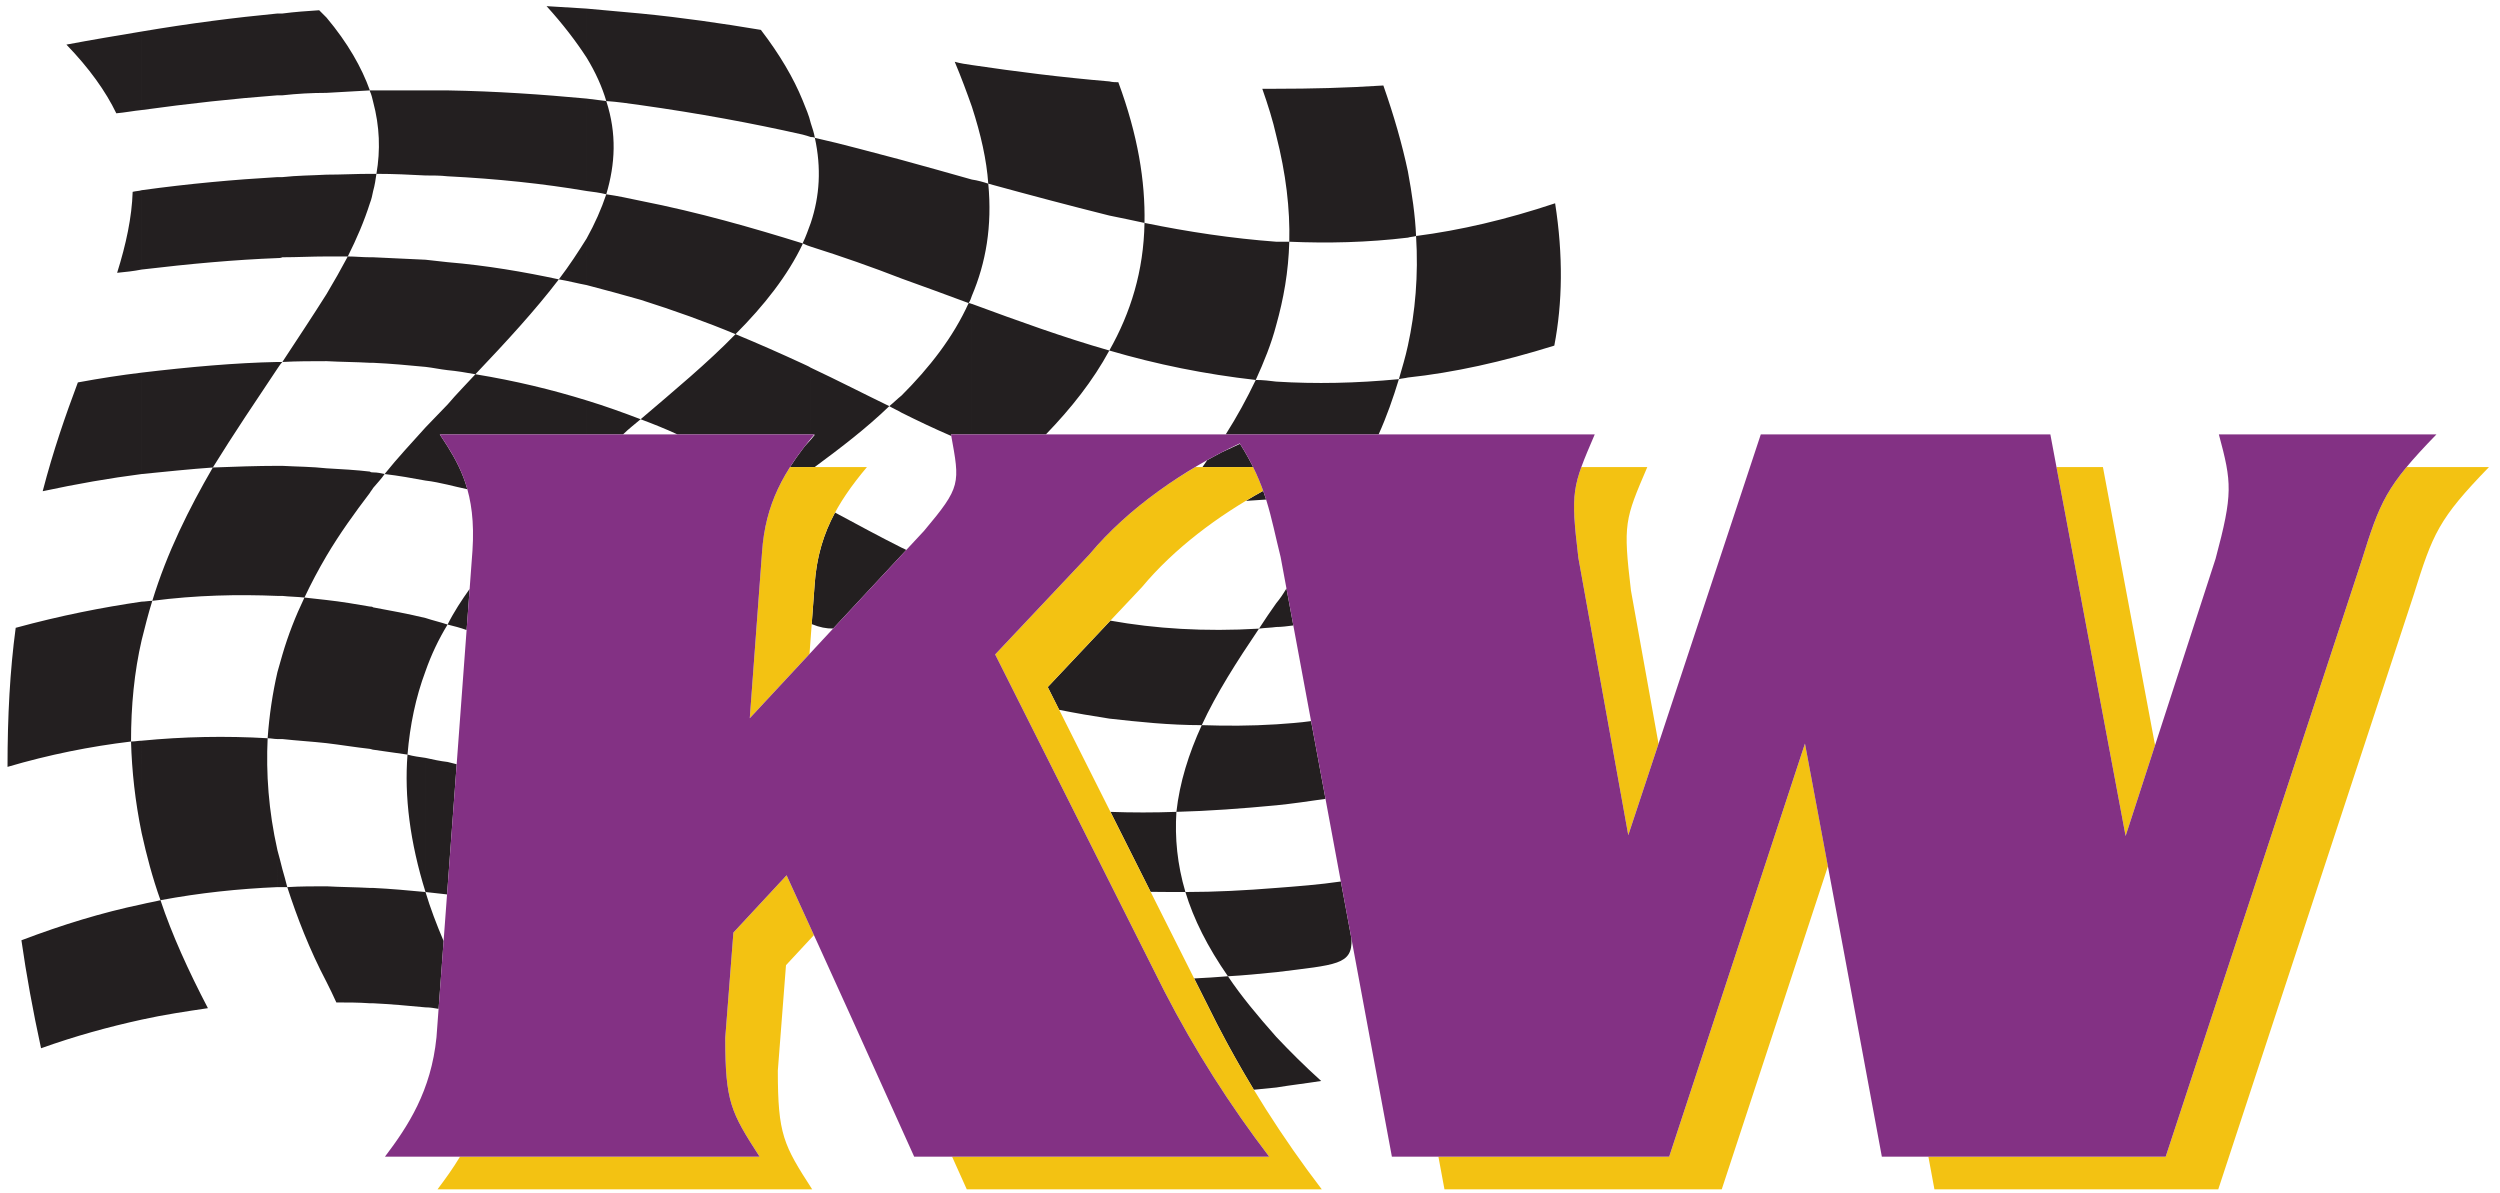 <?xml version="1.0" encoding="UTF-8" standalone="no"?>
<!-- Created with Inkscape (http://www.inkscape.org/) -->

<svg
   version="1.1"
   id="svg2"
   width="293.333"
   height="140"
   viewBox="0 0 293.333 140"
   sodipodi:docname="KW_Suspensions.eps"
   xmlns:inkscape="http://www.inkscape.org/namespaces/inkscape"
   xmlns:sodipodi="http://sodipodi.sourceforge.net/DTD/sodipodi-0.dtd"
   xmlns="http://www.w3.org/2000/svg"
   xmlns:svg="http://www.w3.org/2000/svg">
  <defs
     id="defs6" />
  <sodipodi:namedview
     id="namedview4"
     pagecolor="#ffffff"
     bordercolor="#000000"
     borderopacity="0.25"
     inkscape:showpageshadow="2"
     inkscape:pageopacity="0.0"
     inkscape:pagecheckerboard="0"
     inkscape:deskcolor="#d1d1d1" />
  <g
     id="g8"
     inkscape:groupmode="layer"
     inkscape:label="ink_ext_XXXXXX"
     transform="matrix(1.333,0,0,-1.333,0,140)">
    <g
       id="g10"
       transform="scale(0.1)">
      <path
         d="m 1239.25,717.965 v 0 28.082 c 6.48,29.519 9.36,61.918 7.2,96.48 38.88,5.039 79.2,14.399 122.4,28.801 7.2,-46.082 6.48,-87.844 -0.72,-125.281 -46.08,-14.399 -88.56,-23.762 -128.88,-28.082 z m 0,123.121 v 0 c 2.16,0.719 5.04,0.719 7.2,1.441 -0.72,18 -3.6,37.438 -7.2,56.879 z m 0,58.32 v 0 -58.32 c -36,-4.32 -70.56,-5.039 -104.4,-3.598 0.72,28.797 -2.88,59.758 -11.52,93.598 v 41.039 c 30.24,0 61.2,0.723 94.32,2.883 9.36,-26.641 16.56,-51.84 21.6,-75.602 z m 0,-153.359 v 0 -28.082 c -2.88,-0.719 -5.04,-0.719 -7.92,-1.438 2.88,10.078 5.76,19.438 7.92,29.52 z M 1123.33,93.008 v 0 44.64 c 12.24,-12.96 25.2,-25.918 39.6,-38.879 -13.68,-2.16 -26.64,-3.602 -39.6,-5.762 z m 0,101.519 v 0 74.161 c 18.49,1.425 37.69,2.851 56.89,5.664 l 9.39,-50.586 c 0.91,-22.891 -13.12,-22.594 -66.28,-29.239 z m 0,146.883 v 0 71.278 c 9.99,0.714 20.69,1.429 30.69,2.847 l 12.7,-68.437 c -14.92,-2.133 -29.16,-4.266 -43.39,-5.688 z m 0,156.957 v 0 20.883 c 3.46,4.148 6.26,8.301 9.02,13.086 l 6.06,-32.613 c -5.45,-0.688 -10.27,-1.356 -15.08,-1.356 z m 90.15,169.528 c 7.13,15.742 12.84,32.183 17.85,48.632 -37.44,-3.601 -73.44,-4.32 -108,-2.16 v -46.472 z m -90.15,96.152 v 0 c 6.48,23.039 10.8,46.801 11.52,73.441 -3.6,0 -7.92,0 -11.52,0 z m 0,208.078 v 0 -41.039 c -2.88,12.961 -7.2,26.641 -12.24,41.039 4.32,0 8.64,0 12.24,0 z m 0,-134.637 v 0 -73.441 c -4.32,-16.559 -10.8,-32.399 -18,-48.238 -44.64,5.039 -87.12,13.679 -128.881,25.918 v 0 0 c 18.723,33.121 30.241,69.839 30.961,112.32 38.88,-7.922 77.04,-13.68 115.92,-16.559 z m 0,-123.121 v 0 c -5.76,0.719 -11.52,1.442 -18,1.442 -7.87,-16.45 -16.44,-32.18 -26.43,-47.914 h 44.43 z m 0,-195.117 v 0 -20.883 c -5.04,-0.719 -10.08,-0.719 -15.12,-1.437 5.04,7.918 10.08,15.121 15.12,22.32 z m 0,-106.562 v 0 -71.278 c -30.24,-2.879 -59.76,-5.039 -87.84,-5.762 2.88,25.922 10.8,51.122 22.32,76.321 20.88,-0.719 43.2,-0.719 65.52,0.719 z m 0,-144 v 0 -74.161 c -14.4,-1.437 -28.8,-2.879 -42.48,-3.597 -18,25.918 -30.24,50.398 -37.44,74.16 26.64,0 53.28,1.437 79.92,3.598 z m 0,-131.04 v 0 c -16.56,18.723 -30.96,36 -42.48,53.282 -10.07,-0.84 -19.89,-1.422 -29.75,-1.914 l 20.18,-40.164 c 10.11,-19.629 20.95,-38.93 32.38,-57.797 6.62,0.602 13.22,1.277 19.67,1.953 z m -110.53,127.59 c 10.06,-0.14 20.21,-0.148 30.61,-0.148 -7.2,24.48 -9.36,47.519 -7.92,70.558 -19.82,-0.707 -38.935,-0.71 -58.049,-0.027 z M 976.449,417.73 v 0 c 25.921,-2.882 52.561,-5.761 81.361,-5.761 12.96,28.082 30.96,56.16 50.4,84.961 -47.87,-2.86 -91.48,-0.039 -130.847,7.039 L 976.449,503 Z m 0,163.641 v 0.004 l -0.051,-0.059 z m -44.14,-155.918 c 14.308,-2.859 29.074,-5.441 44.14,-7.723 V 503 l -54.207,-57.508 z m 55.566,166.781 c 2.602,2.364 5.254,4.692 7.945,6.985 -2.691,-2.293 -5.34,-4.621 -7.945,-6.985 z m 11.191,9.719 c 9.514,7.922 19.484,15.406 29.754,22.418 h 0.02 c -10.26,-7.016 -20.25,-14.5 -29.774,-22.418 z m 59.384,37.215 c 1.45,2.008 2.86,4.047 4.23,6.137 4.18,2.34 8.4,4.609 12.61,6.793 l 16.2,7.476 c 5.35,-8.5 9.64,-16.355 13.18,-23.859 -0.54,1.144 -1.1,2.293 -1.68,3.453 z m 53.17,-20.184 c 1.02,-2.828 1.96,-5.629 2.84,-8.429 -6.06,-0.489 -12.02,-0.879 -17.93,-1.192 5.09,3.063 10.22,5.996 15.36,8.828 z M 976.449,860.527 v 0 c 10.801,-2.16 20.883,-4.32 30.961,-6.48 0.72,36.719 -5.76,77.039 -23.039,123.84 -2.16,0 -5.039,0 -7.922,0.718 z m 0,118.078 v 0 -118.078 c -34.558,8.641 -69.84,18 -106.558,28.078 -1.442,20.883 -6.481,43.2 -14.399,67.68 v 36.723 c 38.879,-5.762 78.481,-10.801 120.957,-14.403 z m 0,-236.878 v 0 c -14.332,-26.516 -33.652,-50.887 -55.84,-73.832 h -65.117 v 114.871 c 41.039,-15.121 80.637,-29.52 120.957,-41.039 z m -120.957,48.238 v 0 c 12.238,28.801 18,61.203 14.399,98.64 -4.321,1.442 -9.36,2.883 -14.399,3.602 z m 0,203.043 v 0 -36.723 c -4.32,12.242 -9.363,25.922 -15.121,39.602 5.039,-1.442 10.078,-2.16 15.121,-2.879 z m 0,-100.801 v 0 -102.242 c -0.722,-2.16 -1.441,-4.32 -2.883,-6.481 -19.437,7.204 -38.879,14.403 -59.039,21.602 v 104.402 c 20.879,-5.761 41.762,-11.523 61.922,-17.281 z m 0,-109.441 v 0 c -0.722,0 -1.441,0.718 -2.883,0.718 -13.679,-30.238 -34.558,-56.879 -59.039,-81.359 v -15.117 c 14.121,-7.063 28.938,-14.121 43.766,-20.5 l -0.258,1.387 h 18.414 z M 793.57,561.699 v 6.512 c 1.477,-0.59 2.84,-1.293 4.172,-2.027 z m 0,347.789 v 0 -104.402 c -25.918,10.082 -52.558,19.441 -79.918,28.082 v 20.879 c 7.922,23.758 9.36,48.238 3.602,74.879 25.918,-5.758 51.117,-12.961 76.316,-19.438 z m 0,-207.363 v 0 -15.117 c -3.597,2.16 -7.199,3.597 -10.8,5.758 3.601,2.879 7.203,6.48 10.8,9.359 z m 0,-133.914 v 0 -6.512 c -20.066,-21.574 -40.136,-43.117 -60.203,-64.672 -5.722,-0.156 -11.976,1.032 -18.879,3.879 l 2.555,34.586 c 1.684,24.672 7.832,44.774 17.98,63.602 19.485,-10.465 39.45,-21.336 58.547,-30.883 z m -79.918,70.957 v 24.078 l 3.602,4.32 h -0.688 l 0.278,0.329 h -3.192 v 58.71 c 24.481,-11.519 46.797,-23.039 69.118,-33.839 -19.891,-19.207 -42.387,-36.446 -65.641,-53.598 z m 0,290.48 v 0 c 1.442,0 2.161,0 3.602,-0.722 -0.719,4.32 -2.16,8.64 -3.602,12.961 z m 0,12.239 v 0 -12.239 c -2.16,0.719 -4.32,1.438 -7.199,2.157 v 30.242 c 2.879,-7.199 5.762,-13.68 7.199,-20.16 z m 0,-87.84 v 0 -20.879 c -2.16,0.719 -4.32,1.437 -7.199,2.879 v -0.719 c 0,0.719 0,0.719 0,0.719 v 0 c 2.879,5.758 5.039,12.238 7.199,18 z m 0,-127.442 v 0 -58.71 h -7.199 v 62.312 c 2.879,-1.441 5.039,-2.16 7.199,-3.602 z m 0,-63.359 v 0 -24.078 h -7.199 v 15.758 c -7.617,-10.031 -14.109,-19.953 -19.398,-30.317 h 0.015 c 2.52,4.934 5.305,9.766 8.364,14.559 h 11.019 v 15.758 l 2.004,2.605 z m -7.199,298.801 v 0 -30.242 c -44.64,10.082 -91.441,18.722 -142.558,25.922 v 80.643 c 36.718,-3.6 71.277,-8.64 105.839,-14.41 16.559,-21.59 28.801,-42.472 36.719,-61.913 z m 0,-126 v 0 c -43.918,13.68 -91.441,27.359 -142.558,37.437 v -87.117 c 29.519,-9.359 57.597,-19.441 83.519,-30.242 25.199,25.203 46.078,51.84 59.039,79.203 v 0.719 0 z m 0,-105.84 v 0 -62.312 H 596.316 c -10.566,4.902 -21.152,9.125 -32.421,13.351 29.519,25.199 59.039,49.68 83.519,74.879 20.879,-8.637 40.32,-17.277 59.039,-25.918 z M 563.895,681.246 v 0 0 z m -47.52,282.238 v 0 c 5.758,-0.718 11.52,-1.437 17.277,-2.156 9.36,-28.801 7.922,-55.441 0,-82.082 -5.757,1.442 -11.519,2.16 -17.277,2.879 z m 47.52,74.886 v 0 c -15.84,1.43 -31.68,2.88 -47.52,4.32 v -43.202 c 7.918,-12.961 13.68,-25.922 17.277,-38.16 10.082,-0.723 20.161,-2.16 30.243,-3.601 z m 0,-164.886 v 0 c -10.082,2.161 -20.161,4.321 -30.243,5.762 -4.32,-12.961 -10.078,-25.918 -17.277,-38.879 v -41.039 c 16.559,-4.32 32.398,-8.64 47.52,-12.961 z m 0,-192.238 v 0 0 z m 0,0 c -15.122,5.762 -30.961,11.52 -47.52,16.559 v -29.91 h 32.012 c 4.965,4.902 10.574,9.125 15.508,13.351 z M 393.973,970.688 v 0 c 43.199,-0.723 83.519,-3.602 122.402,-7.204 v -81.359 c -38.16,6.48 -79.203,10.801 -122.402,12.961 z m 122.402,72.002 v 0 -43.202 c -9.363,14.402 -20.883,29.522 -35.281,45.362 12.238,-0.72 23.761,-1.44 35.281,-2.16 z m 0,-202.323 v 0 -41.039 c -7.922,1.438 -15.84,3.598 -24.48,5.039 9.359,12.238 17.277,24.481 24.48,36 z m 0,-142.562 v 0 -29.91 H 393.973 v 26.312 c 7.922,9.359 16.562,18 24.48,26.641 35.281,-5.762 67.68,-13.68 97.922,-23.043 z M 393.973,269.391 V 379.57 l 8,-2 z m 0,231.136 v 0 c 5.578,-1.394 11.16,-2.785 16.738,-4.832 l 2.676,36.18 c -6.949,-9.777 -13.856,-20.23 -19.414,-31.348 v 0 z m 0,123.121 v 0 33.633 c -2.203,3.535 -4.516,7.051 -6.891,10.614 h 6.891 v 26.312 0 c -6.481,-6.48 -12.961,-13.68 -19.438,-20.16 V 627.25 c 6.477,-0.719 12.957,-2.16 19.438,-3.602 v 33.633 c 7.218,-11.562 13.371,-23.34 17.39,-37.652 -6.031,1.34 -12.027,2.68 -17.39,4.019 z m 0,100.797 v 0 95.043 c 34.562,-2.883 67.679,-8.64 97.922,-15.121 -20.883,-27.359 -46.082,-54.719 -73.442,-83.519 -7.918,1.437 -16.558,2.879 -24.48,3.597 z m -19.438,246.243 v 0 c 6.477,0 12.957,0 19.438,0 v -75.602 c -6.481,0.723 -12.961,0.723 -19.438,0.723 z m 19.438,-151.2 v 0 -95.043 c -6.481,0.723 -12.961,2.16 -19.438,2.883 v 94.32 c 6.477,-0.722 12.957,-1.441 19.438,-2.16 z m 0,-318.961 v 0 c -6.481,2.161 -12.961,3.602 -19.438,5.762 v -46.801 c 5.039,14.403 11.52,28.082 19.438,41.039 v 0 z m 0,-120.957 v 0 -110.179 l -0.473,-6.407 -18.965,2.106 v 118.078 c 6.477,-1.438 12.957,-2.879 19.438,-3.598 z m -19.438,-216 v 0 c 4.074,0 7.512,-0.64 11.516,-1.32 l 4.414,59.691 c -6.223,14.622 -11.754,29.223 -15.93,43.149 z m -43.203,733.676 v 0 c 3.602,20.879 2.883,41.762 -2.879,63.359 v 10.083 c 15.84,0 30.961,0 46.082,0 v -74.879 c -13.68,0.718 -28.082,1.437 -43.203,1.437 z m 43.203,-75.598 v 0 -94.32 c -15.121,1.438 -30.242,2.879 -46.082,3.598 v 92.883 c 15.84,-0.723 30.961,-1.442 46.082,-2.161 z m 0,-147.601 v 0 -46.797 c -11.523,2.16 -23.762,4.32 -36,5.758 11.52,14.402 23.758,27.363 36,41.039 z m 0,-167.758 v 0 -46.801 c -8.64,-23.039 -13.68,-47.519 -15.84,-73.437 -10.082,1.437 -20.16,2.879 -30.242,4.316 v 125.281 c 15.84,-2.878 30.961,-5.757 46.082,-9.359 z m 0,-123.121 v 0 c -5.043,0.723 -10.801,1.441 -15.84,2.883 -2.882,-36.723 2.16,-77.043 15.84,-120.961 v 0 z m 0,-118.078 v 0 -101.52 c -15.121,1.438 -30.961,2.879 -46.082,3.598 v 101.52 c 15.121,-0.719 30.961,-2.161 46.082,-3.598 z m -46.082,355.68 v 0 13.679 c 3.602,0 7.199,-0.719 10.082,-1.441 -2.883,-4.317 -6.48,-7.918 -10.082,-12.238 z m 0,261.355 v 0 c 1.442,5.043 2.16,10.082 2.879,15.121 -0.719,0 -1.437,0 -2.879,0 z m 0,78.48 v 0 c -0.719,2.879 -1.441,6.481 -2.879,9.36 v 0.723 c 0.719,0 2.16,0 2.879,0 z m 0,-63.359 v 0 -15.121 c -0.719,-3.598 -1.441,-7.199 -2.879,-10.797 v 25.918 c 0.719,0 2.16,0 2.879,0 z m 0,-73.437 v 0 -92.883 c -0.719,0 -2.16,0 -2.879,0 v 92.883 c 0.719,0 2.16,0 2.879,0 z m 0,-189.36 v 0 -13.679 c -0.719,-1.442 -2.16,-2.879 -2.879,-4.321 v 18.719 c 0.719,-0.719 2.16,-0.719 2.879,-0.719 z m 0,-118.801 v 0 -125.281 c -0.719,0 -2.16,0.723 -2.879,0.723 v 125.281 c 0.719,0 2.16,0 2.879,-0.723 z m 0,-246.96 v 0 -101.52 c -0.719,0 -2.16,0 -2.879,0 v 101.52 c 0.719,0 2.16,0 2.879,0 z m -2.879,702 v 0 0 z m 0,-0.723 v 0 c 0,0 0,0 0,0.723 v 0 z m 0,0.723 v 0 c -7.199,20.16 -19.441,41.762 -38.16,64.082 v -66.243 c 12.961,0.719 25.918,1.438 38.16,2.161 z m 0,-73.442 v 0 -25.918 c -5.039,-15.84 -11.519,-30.961 -19.441,-46.801 -6.481,0 -12.961,0 -18.719,0 v 72 c 12.961,0 25.918,0.719 38.16,0.719 z m 0,-73.437 v 0 c -6.48,0 -12.961,0.718 -19.441,0.718 -5.758,-10.8 -12.238,-22.32 -18.719,-33.121 v -59.039 c 12.961,-0.719 25.918,-0.719 38.16,-1.441 z m 0,-188.641 v 0 -18.719 c -13.679,-18 -26.64,-36 -38.16,-55.441 v 77.043 c 12.961,-0.723 25.918,-1.442 38.16,-2.883 z m 0,-118.797 v 0 -125.281 c -12.961,1.437 -25.922,3.598 -38.16,5.039 v 126 c 12.961,-1.441 25.918,-3.598 38.16,-5.758 z m 0,-247.683 v 0 -101.52 c -10.082,0.723 -19.441,0.723 -29.519,0.723 -2.883,6.48 -5.762,12.238 -8.641,18 v 84.238 c 12.238,-0.719 25.199,-0.719 38.16,-1.441 z m -38.16,766.082 v 0 -66.243 c -12.961,0 -25.922,-0.722 -38.879,-2.16 v 72.003 c 10.797,1.43 21.598,2.16 32.399,2.88 2.16,-2.16 4.32,-4.32 6.48,-6.48 z m 0,-138.243 v 0 -72 c -12.961,0 -25.922,-0.718 -38.879,-0.718 v 70.558 c 12.957,1.442 25.918,1.442 38.879,2.16 z m 0,-105.121 v 0 -59.039 c -12.961,0 -25.922,0 -38.879,-0.719 13.68,20.879 26.637,40.317 38.879,59.758 z m 0,-153.355 v 0 -77.043 c -7.199,-12.238 -13.68,-24.477 -19.441,-36.719 -6.481,0.719 -12.961,0.719 -19.438,1.441 v 114.481 c 12.957,-0.723 25.918,-0.723 38.879,-2.16 z m 0,-115.922 v 0 -126 c -12.961,1.441 -25.922,2.16 -38.879,3.601 v 74.161 c 5.039,17.277 11.52,33.839 19.438,50.398 6.48,-0.719 12.961,-1.441 19.441,-2.16 z m 0,-252 v 0 -84.238 c -15.121,28.797 -25.922,56.879 -34.559,83.519 11.52,0.719 23.04,0.719 34.559,0.719 z m -38.879,-0.719 v 0 15.84 c 1.438,-5.039 2.879,-10.082 4.32,-15.84 -1.441,0 -2.882,0 -4.32,0 z m 0,768.96 v 0 -72.003 c -1.441,0 -2.883,0 -4.32,0 v 72.003 c 1.437,0 2.879,0 4.32,0 z m 0,-144.003 v 0 -70.558 c -1.441,-0.723 -2.883,-0.723 -4.32,-0.723 v 71.281 c 1.437,0 2.879,0 4.32,0 z m 0,-162.719 v 0 0 z m 0,-91.437 v 0 -114.481 c -1.441,0 -2.883,0 -4.32,0 v 114.481 c 1.437,0 2.879,0 4.32,0 z m 0,-166.32 v 0 -74.161 c -1.441,0 -2.883,0 -4.32,0 v 59.04 c 1.437,5.039 2.879,10.078 4.32,15.121 z m 0,-188.641 v 0 -15.84 c -1.441,0 -2.883,0 -4.32,0 v 32.399 c 1.437,-5.039 2.879,-10.801 4.32,-16.559 z m -4.32,440.637 v 0 c 1.437,2.16 2.879,4.32 4.32,5.761 -1.441,0 -2.883,0 -4.32,0 z m 0,312.483 v 0 -72.003 c -38.16,-2.883 -77.762,-7.199 -119.52,-12.961 v 69.124 c 42.477,7.2 82.078,12.24 119.52,15.84 z m 0,-144.003 v 0 -71.281 c -37.442,-1.438 -77.043,-5.039 -119.52,-10.078 v 69.84 c 41.758,5.757 82.078,9.359 119.52,11.519 z m 0,-162.719 v 0 -5.761 c -18.723,-28.082 -38.16,-56.879 -56.883,-87.117 -20.16,-1.442 -41.039,-3.602 -62.637,-5.762 v 89.277 c 42.477,5.043 82.797,8.641 119.52,9.363 z m 0,-91.437 v 0 c -18,0 -37.442,-0.723 -56.883,-1.441 -20.879,-36 -40.32,-74.879 -53.277,-117.36 38.879,5.039 75.597,5.758 110.16,4.32 z m 0,-181.441 v 0 -59.04 c -2.883,0 -5.762,0.719 -8.641,0.719 1.438,20.16 4.321,39.602 8.641,58.321 z m 0,-156.961 v 0 c -7.922,35.281 -10.082,67.679 -8.641,98.64 -36.722,2.16 -74.16,1.442 -110.879,-2.16 V 316.93 c 4.317,-19.442 9.36,-38.879 16.559,-59.039 34.559,6.48 69.121,10.078 102.961,11.519 z M 124.695,152.77 v 0 101.519 c 5.758,1.441 10.797,2.16 16.559,3.602 10.078,-30.243 24.48,-61.922 41.758,-95.043 -19.438,-2.879 -38.879,-5.758 -58.317,-10.078 z m 0,334.078 v 0 33.84 c 2.879,0 6.477,0.722 9.36,0.722 -3.602,-11.519 -6.481,-23.043 -9.36,-34.562 z m 0,535.682 v 0 -69.124 c -7.203,-0.718 -14.402,-2.16 -22.32,-2.879 -9.363,19.438 -23.762,39.598 -43.922,60.483 23.039,4.32 44.641,7.92 66.242,11.52 z m 0,-139.682 v 0 -69.84 c -7.203,-1.442 -14.402,-2.16 -21.601,-2.883 7.918,25.203 12.961,48.961 13.679,71.281 2.879,0.719 5.762,0.719 7.922,1.442 z m 0,-160.563 v 0 -89.277 c -28.082,-3.598 -56.883,-8.637 -87.121,-15.117 9.359,36 20.16,66.957 30.961,95.757 19.438,3.598 38.16,6.477 56.16,8.637 z m 0,-201.597 v 0 -33.84 c -6.48,-28.078 -9.363,-57.598 -9.363,-89.278 -36,-4.32 -72,-11.519 -108.719,-22.32 0,44.641 2.16,84.961 7.199,122.398 39.602,10.801 76.32,18 110.882,23.04 z m 0,-122.399 v 0 c -2.882,0 -5.761,-0.719 -9.363,-0.719 0.723,-25.922 3.602,-52.562 9.363,-80.64 z m 0,-144 v 0 -101.519 c -29.523,-6.481 -58.32,-14.403 -88.562,-25.2 -7.199,33.118 -12.961,64.797 -17.281,95.039 36,13.68 71.281,24.481 105.843,31.68"
         style="fill:#231f20;fill-opacity:1;fill-rule:evenodd;stroke:none"
         id="path12" />
      <path
         d="M 1609,287.789 1515.52,3.41 h -244.08 l -5.33,28.727 h 203.13 l 119.52,363.601 c 6.77,-35.98 13.52,-71.957 20.24,-107.949 z m -497.11,330.402 c -39.77,-21.843 -78.37,-50.687 -106.85,-84.859 l -82.798,-87.84 149.038,-296.64 C 1097.75,97.453 1129.14,48.262 1163.44,3.41 H 850.961 L 838.047,32.137 H 1117.16 C 1082.86,76.988 1051.47,126.18 1025,177.578 l -149.039,296.641 82.797,87.84 c 25.23,30.273 58.402,56.359 93.292,77.109 h 50.94 c 3.6,-7.281 6.49,-14.191 8.9,-20.977 z M 716.445,227.188 691.844,200.691 684.656,107.91 c 0,-56.391 5.028,-65.437 30.227,-104.5 H 385.125 c 6.805,8.988 13.594,18.414 19.789,28.727 h 263.688 c -25.2,39.062 -30.227,48.109 -30.227,104.5 l 7.188,92.781 46.8,50.398 c 8.043,-17.539 16.075,-35.078 24.082,-52.628 z m -21.011,411.98 h 67.691 c -27.07,-32.27 -43.18,-61.184 -46.082,-103.676 l -4.496,-60.847 c -17.539,-18.848 -35.078,-37.696 -52.586,-56.586 l 10.801,146.16 c 2.027,29.687 10.515,52.742 24.672,74.949 z m 696.516,0 H 1450 c -19.88,-46.391 -21.38,-49.813 -14.4,-108.715 l 24.26,-134.832 -26.62,-80.523 -43.92,244.082 c -5.2,43.89 -5.69,56.976 2.63,79.988 z m 418.19,0 h 40.9 L 1896.93,394.281 1871,314.379 Z m 308.2,0 h 72.54 c -44.59,-45.98 -49.38,-58.438 -66.24,-112.316 L 1952.56,3.41 h -249.84 l -5.32,28.727 h 208.88 l 172.08,523.441 c 12.75,40.75 18.6,57.805 39.98,83.59"
         style="fill:#f3c212;fill-opacity:1;fill-rule:evenodd;stroke:none"
         id="path14" />
      <path
         d="M 1588.76,395.738 1469.24,32.137 h -244.08 l -97.92,527.761 c -9.22,36.895 -12.04,62.137 -36,100.079 -48.42,-22.782 -97.904,-56.426 -132.482,-97.918 L 875.961,474.219 1025,177.578 c 26.47,-51.398 57.86,-100.59 92.16,-145.441 H 804.68 C 767.496,114.863 730.164,197.406 692.363,279.816 l -46.8,-50.398 -7.188,-92.781 c 0,-56.391 5.027,-65.438 30.227,-104.5 H 338.844 c 20.426,26.969 40.613,57.812 45.359,105.121 l 31.68,428.398 c 3.301,50.789 -10.754,75.172 -28.801,102.239 h 329.762 c -27.071,-32.27 -43.18,-61.184 -46.082,-103.676 l -10.801,-146.16 c 51.031,55.058 102.246,109.863 153.359,164.879 32.789,39.031 31.672,41.429 23.758,84.957 188.882,0 377.762,0 566.642,0 -19.88,-46.391 -21.38,-49.813 -14.4,-108.715 l 43.92,-244.082 116.64,352.797 c 84.96,0 169.92,0 254.88,0 l 66.24,-353.516 79.2,244.078 c 15.38,57.379 14.33,66.914 2.88,109.438 H 2144.6 C 2100,621.914 2095.22,609.457 2078.36,555.578 L 1906.28,32.137 h -249.84 c -22.43,121.226 -44.88,242.445 -67.68,363.601"
         style="fill:#833184;fill-opacity:1;fill-rule:evenodd;stroke:none"
         id="path16" />
    </g>
  </g>
</svg>
